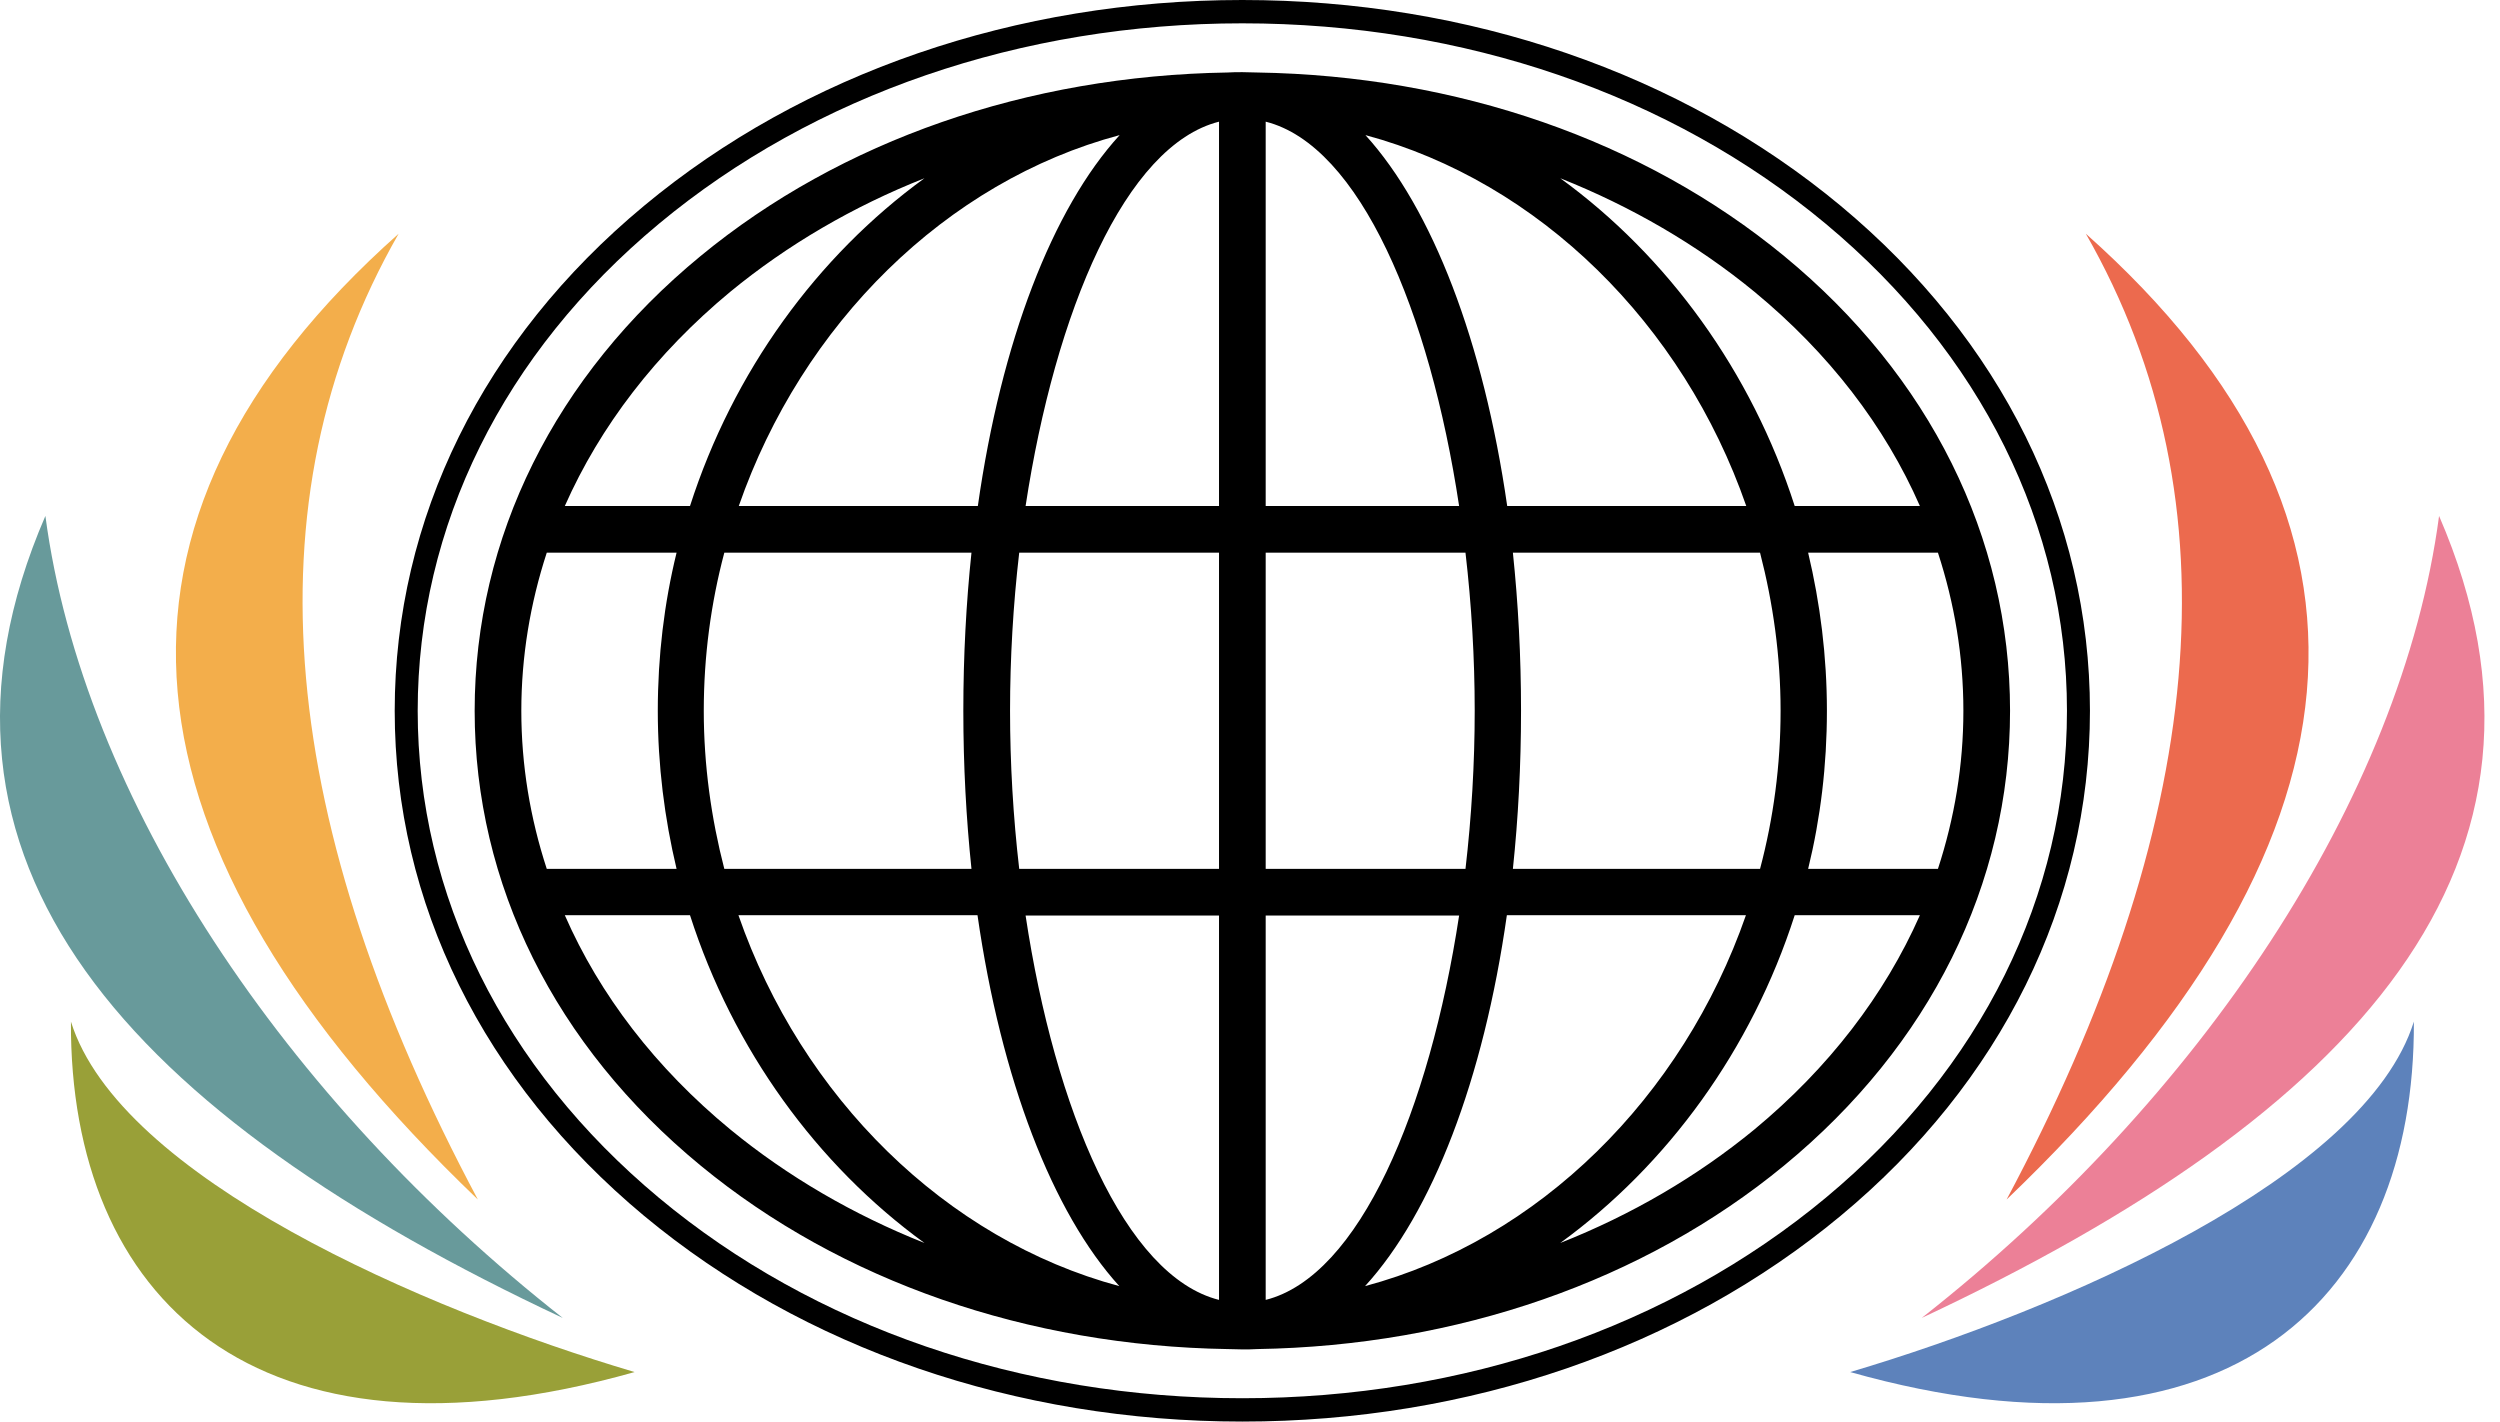 <svg width="51" height="29" viewBox="0 0 51 29" fill="none" xmlns="http://www.w3.org/2000/svg">
<path d="M37.55 4.199C34.296 1.493 29.96 0 25.343 0C20.727 0 16.391 1.493 13.138 4.199C9.855 6.925 8.052 10.583 8.052 14.5C8.052 18.417 9.855 22.067 13.138 24.802C16.391 27.507 20.727 29 25.343 29C29.96 29 34.296 27.507 37.55 24.802C40.832 22.075 42.635 18.417 42.635 14.5C42.635 10.583 40.832 6.933 37.55 4.199ZM37.246 24.434C34.08 27.067 29.852 28.524 25.343 28.524C20.835 28.524 16.608 27.074 13.441 24.434C10.274 21.793 8.521 18.266 8.521 14.5C8.521 10.734 10.266 7.207 13.441 4.566C16.608 1.933 20.835 0.476 25.343 0.476C29.852 0.476 34.08 1.926 37.246 4.566C40.413 7.207 42.166 10.734 42.166 14.5C42.166 18.266 40.421 21.793 37.246 24.434Z" fill="black"/>
<path d="M36.396 5.223C33.532 2.864 29.723 1.544 25.647 1.479C25.546 1.479 25.445 1.472 25.344 1.472C25.243 1.472 25.142 1.472 25.041 1.479C20.965 1.544 17.156 2.864 14.292 5.223C11.32 7.668 9.683 10.965 9.683 14.5C9.683 18.035 11.32 21.332 14.292 23.777C17.156 26.136 20.965 27.456 25.041 27.521C25.142 27.521 25.243 27.528 25.344 27.528C25.445 27.528 25.546 27.528 25.647 27.521C29.723 27.456 33.532 26.136 36.396 23.777C39.368 21.332 41.005 18.035 41.005 14.5C41.005 10.965 39.368 7.668 36.396 5.223ZM19.818 17.725H14.776C14.509 16.693 14.357 15.611 14.357 14.5C14.357 13.389 14.502 12.307 14.776 11.275H19.818C19.71 12.3 19.652 13.382 19.652 14.5C19.652 15.618 19.71 16.693 19.818 17.725ZM15.071 10.323C16.363 6.608 19.299 3.701 22.841 2.756C21.47 4.256 20.424 6.969 19.948 10.323H15.079H15.071ZM14.898 5.952C16.067 4.992 17.401 4.213 18.859 3.636C16.666 5.23 14.956 7.582 14.076 10.323H11.522C12.244 8.693 13.383 7.207 14.898 5.952ZM10.635 14.5C10.635 13.396 10.815 12.314 11.154 11.275H13.802C13.549 12.307 13.419 13.389 13.419 14.5C13.419 15.611 13.556 16.693 13.802 17.725H11.154C10.815 16.686 10.635 15.611 10.635 14.5ZM14.898 23.041C13.376 21.786 12.236 20.3 11.522 18.67H14.076C14.956 21.411 16.666 23.763 18.859 25.357C17.409 24.78 16.067 24.001 14.898 23.041ZM15.071 18.67H19.941C20.424 22.024 21.47 24.737 22.834 26.237C19.292 25.285 16.355 22.385 15.064 18.67H15.071ZM24.868 26.518C22.949 26.035 21.521 22.645 20.922 18.677H24.868V26.518ZM24.868 17.725H20.792C20.669 16.664 20.605 15.575 20.605 14.5C20.605 13.425 20.669 12.336 20.792 11.275H24.868V17.725ZM24.868 10.323H20.922C21.528 6.348 22.956 2.965 24.868 2.482V10.323ZM35.79 5.952C37.312 7.207 38.452 8.693 39.166 10.323H36.612C35.732 7.582 34.022 5.23 31.829 3.636C33.279 4.213 34.621 4.992 35.79 5.952ZM30.863 11.275H35.905C36.172 12.307 36.324 13.389 36.324 14.5C36.324 15.611 36.179 16.693 35.905 17.725H30.863C30.971 16.7 31.029 15.618 31.029 14.5C31.029 13.382 30.971 12.307 30.863 11.275ZM35.617 10.323H30.747C30.264 6.969 29.218 4.256 27.855 2.756C31.396 3.708 34.333 6.608 35.624 10.323H35.617ZM25.82 2.482C27.739 2.965 29.167 6.356 29.766 10.323H25.82V2.482ZM25.82 11.275H29.896C30.019 12.336 30.084 13.425 30.084 14.5C30.084 15.575 30.019 16.664 29.896 17.725H25.82V11.275ZM25.82 26.518V18.677H29.766C29.16 22.652 27.732 26.035 25.82 26.518ZM30.747 18.67H35.617C34.325 22.385 31.389 25.292 27.847 26.237C29.218 24.737 30.264 22.024 30.74 18.67H30.747ZM35.79 23.041C34.621 24.001 33.287 24.78 31.829 25.357C34.022 23.763 35.732 21.411 36.612 18.67H39.166C38.445 20.3 37.305 21.786 35.79 23.041ZM36.886 17.725C37.139 16.693 37.269 15.611 37.269 14.5C37.269 13.389 37.132 12.307 36.886 11.275H39.534C39.873 12.314 40.053 13.389 40.053 14.5C40.053 15.611 39.873 16.686 39.534 17.725H36.886Z" fill="black"/>
<path fill-rule="evenodd" clip-rule="evenodd" d="M49.243 20.841C49.272 26.468 45.492 30.176 37.744 27.99C42.072 26.706 48.248 24.023 49.243 20.841Z" fill="#5D82BB"/>
<path fill-rule="evenodd" clip-rule="evenodd" d="M39.203 26.886C44.873 22.435 48.992 16.296 49.757 10.525C52.816 17.595 48.04 22.745 39.203 26.886Z" fill="#EC8097"/>
<path fill-rule="evenodd" clip-rule="evenodd" d="M40.935 24.47C44.983 16.881 45.697 10.265 42.551 4.768C49.181 10.662 48.481 17.241 40.935 24.47Z" fill="#EC6A4E"/>
<path fill-rule="evenodd" clip-rule="evenodd" d="M1.447 20.841C1.419 26.468 5.199 30.176 12.946 27.99C8.618 26.706 2.443 24.023 1.447 20.841Z" fill="#99A038"/>
<path fill-rule="evenodd" clip-rule="evenodd" d="M11.48 26.886C5.81 22.435 1.691 16.296 0.926 10.525C-2.133 17.595 2.643 22.745 11.48 26.886Z" fill="#689A9B"/>
<path fill-rule="evenodd" clip-rule="evenodd" d="M9.748 24.47C5.701 16.881 4.987 10.265 8.132 4.768C1.502 10.662 2.202 17.241 9.748 24.47Z" fill="#F3AE4B"/>
</svg>
